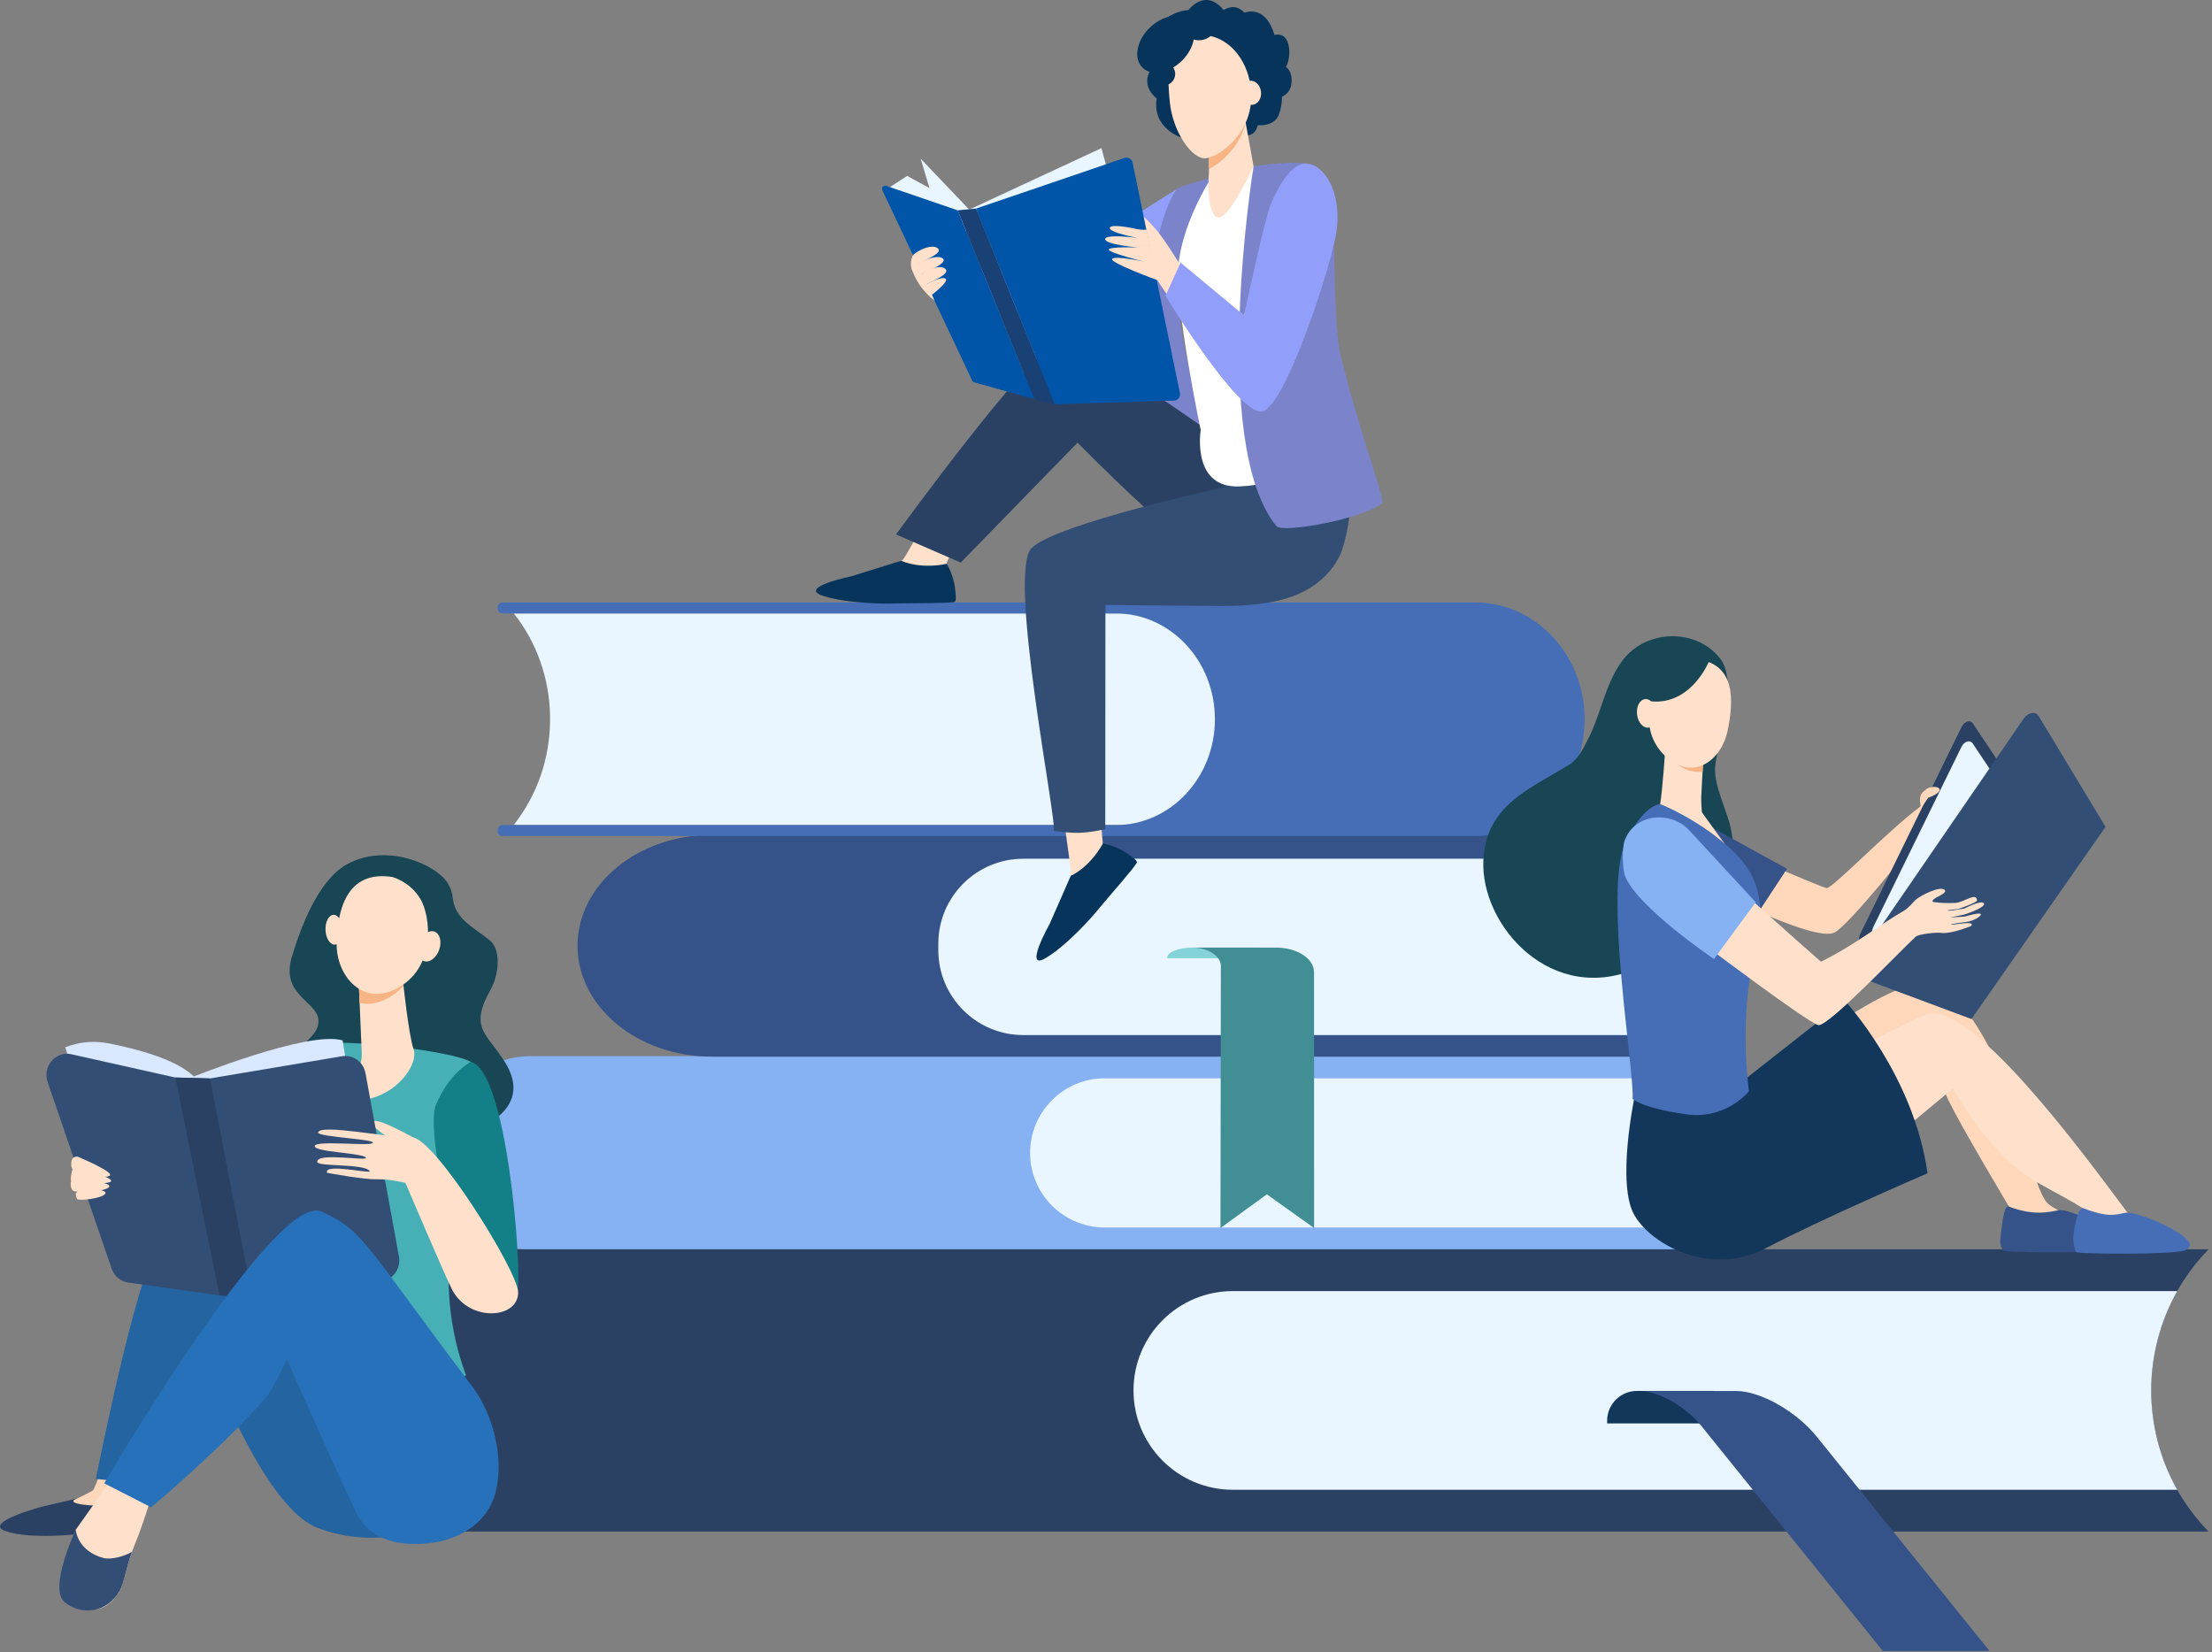 <svg width="241" height="180" viewBox="0 0 241 180" fill="none" xmlns="http://www.w3.org/2000/svg">
<rect x="0" y="0" width="241" height="180" fill="#808080" stroke="none"/>
<g clip-path="url(#clip0_37_13129)">
<path d="M187.359 136.148H57.823C52.876 136.148 48.865 132.509 48.865 128.021V123.188C48.865 118.7 52.876 115.061 57.823 115.061H187.359C181.434 120.938 181.331 129.917 187.121 135.904L187.359 136.15V136.148Z" fill="#86B1F2"/>
<path d="M185.545 117.477H120.36C115.872 117.477 112.232 121.116 112.232 125.604C112.232 130.092 115.872 133.731 120.36 133.731H185.55C182.503 128.745 182.51 122.449 185.545 117.475V117.477Z" fill="#E9F5FF"/>
<path d="M181.526 92.008C181.811 91.52 181.38 90.956 180.724 90.956H77.563C69.477 90.956 62.923 96.364 62.923 103.038C62.923 109.711 69.477 115.119 77.563 115.119H180.752C181.412 115.119 181.843 114.552 181.556 114.062C177.471 107.079 177.481 98.96 181.526 92.008Z" fill="#355389"/>
<path d="M180.704 93.556H111.489C106.376 93.556 102.231 97.701 102.231 102.814V103.508C102.231 108.621 106.376 112.766 111.489 112.766H180.852C177.751 106.609 177.717 99.709 180.704 93.556Z" fill="#E9F5FF"/>
<path d="M55.977 89.882H122.553C128.456 89.882 133.242 84.721 133.242 78.355C133.242 71.989 128.456 66.829 122.553 66.829H55.977C61.067 73.22 61.265 82.594 56.452 89.228L55.977 89.884V89.882Z" fill="#E9F5FF"/>
<path d="M132.366 78.356C132.366 71.99 127.525 66.829 121.554 66.829H54.767C54.456 66.829 54.204 66.558 54.206 66.226C54.209 65.898 54.459 65.635 54.767 65.635H160.715C167.306 65.635 172.648 71.33 172.648 78.357C172.648 85.384 167.306 91.079 160.715 91.079H54.767C54.459 91.079 54.209 90.815 54.206 90.488C54.203 90.157 54.454 89.886 54.767 89.886H121.554C127.525 89.886 132.366 84.725 132.366 78.359V78.356Z" fill="#466EB6"/>
<path d="M137.086 103.236H129.96C128.429 103.236 127.187 103.711 127.187 104.298V104.393H137.086V103.236Z" fill="#83D3D8"/>
<path d="M143.162 105.898C143.162 104.428 141.301 103.236 139.007 103.236H129.864C131.606 103.236 133.016 104.14 133.016 105.256L132.972 133.786L138.025 130.117L143.174 133.786L143.164 105.9L143.162 105.898Z" fill="#418F94"/>
<path d="M240.62 136.107H48.143C42.166 136.107 37.32 140.954 37.32 146.93V156.033C37.32 162.009 42.166 166.855 48.143 166.855H240.622L240.52 166.751C232.286 158.18 232.329 144.624 240.622 136.107H240.62Z" fill="#2A4163"/>
<path d="M237.214 140.659H134.319C128.342 140.659 123.496 145.505 123.496 151.481C123.496 157.458 128.342 162.304 134.319 162.304H237.212C233.43 155.603 233.435 147.354 237.214 140.659Z" fill="#E9F5FF"/>
<path d="M186.692 151.536H178.348C176.554 151.536 175.099 152.991 175.099 154.786V155.077H186.692V151.538V151.536Z" fill="#13375B"/>
<path d="M178.688 151.549C180.682 151.549 183.661 153.236 185.34 155.32L205.133 179.867L216.758 179.86L197.934 156.515C195.72 153.769 191.793 151.543 189.163 151.544L178.688 151.551V151.549Z" fill="#355389"/>
<path d="M4.513 164.16L8.569 163.213C8.569 163.213 11.858 163.421 14.928 162.798C14.928 162.798 15.236 163.614 15.369 165.297C15.393 165.588 14.975 167.033 14.687 167.078C13.643 167.238 11.805 167.057 8.545 167.132C8.545 167.132 3.413 167.738 0.668 166.832C-2.079 165.926 4.512 164.16 4.512 164.16H4.513Z" fill="#2A4163"/>
<path d="M49.322 97.775C49.547 100.128 51.523 100.959 53.365 102.449C54.602 103.45 54.389 106.15 53.444 107.828C51.05 112.078 53.089 112.602 55.019 115.722C59.667 123.239 45.265 124.9 43.555 125.461C41.845 126.02 40.687 126.7 39.676 126.586C36.63 126.248 33.841 121.918 32.295 117.913C30.748 113.908 34.504 113.696 34.695 111.395C34.887 109.095 30.492 108.6 31.795 104.255C33.205 99.554 35.195 95.57 37.838 94.14C42.212 91.776 47.527 94.249 48.736 96.148C49.095 96.714 49.273 97.26 49.322 97.773V97.775Z" fill="#184655"/>
<path d="M49.661 149.237C50.039 150.179 52.124 153.514 52.124 153.514L22.879 153.805L22.423 147.805C30.452 147.741 38.389 144.19 45.788 141.651C45.976 142.104 49.478 148.781 49.661 149.239V149.237Z" fill="#2771BA"/>
<path d="M28.93 126.226C28.93 126.226 30.5 115.14 33.025 113.99C35.551 112.838 49.23 114.434 51.278 115.684C53.325 116.935 49.914 129.953 49.392 133.595C49.36 133.813 49.327 134.032 49.292 134.248C48.428 139.505 48.927 144.884 50.782 149.858C43.297 152.131 41.356 153.381 33.328 153.158L30.332 135.625C30.332 135.625 27.95 127.139 28.93 126.227V126.226Z" fill="#46B0B6"/>
<path d="M43.888 106.693C43.888 106.693 44.517 112.796 45.057 114.292C45.596 115.789 43.612 118.835 40.377 119.678C37.142 120.52 39.496 116.427 39.42 114.843C39.343 113.262 39.03 105.771 39.03 105.771L43.888 106.693Z" fill="#FFE0CA"/>
<path d="M43.965 107.393C43.562 107.851 43.076 108.266 42.487 108.614C41.265 109.335 40.144 109.493 39.179 109.271C39.099 107.385 39.032 105.772 39.032 105.772L43.89 106.694C43.89 106.694 43.918 106.962 43.967 107.395L43.965 107.393Z" fill="#F8B484"/>
<path d="M42.756 95.546C42.756 95.546 44.665 96.05 45.789 97.913C46.913 99.776 47.535 105.164 43.53 107.525C39.525 109.886 36.606 106.238 36.68 102.786C36.753 99.333 37.655 94.753 42.754 95.546H42.756Z" fill="#FFE0CA"/>
<path d="M35.465 101.339C35.508 102.236 35.967 102.94 36.488 102.914C37.009 102.887 37.396 102.138 37.352 101.242C37.309 100.345 36.851 99.641 36.33 99.667C35.809 99.694 35.423 100.443 35.466 101.339H35.465Z" fill="#FFE0CA"/>
<path d="M45.68 102.712C45.363 103.599 45.591 104.492 46.189 104.706C46.787 104.921 47.527 104.375 47.844 103.488C48.16 102.601 47.932 101.708 47.334 101.493C46.737 101.279 45.996 101.825 45.68 102.712Z" fill="#FFE0CA"/>
<path d="M51.278 115.682C51.278 115.682 48.946 116.906 47.516 120.32C46.086 123.735 50.957 141.154 51.995 142.27C53.034 143.385 55.908 143.56 56.397 140.832C56.888 138.103 55.235 116.543 51.278 115.682Z" fill="#128086"/>
<path d="M37.328 113.35L41.349 137.5L25.696 140.024L20.727 117.433C20.727 117.433 33.605 112.219 37.329 113.35H37.328Z" fill="#D9E8FF"/>
<path d="M7.114 114.096C8.609 113.506 10.24 113.358 11.819 113.666C14.748 114.239 19.405 115.426 21.274 117.435C24.094 120.467 26.705 140.519 26.705 140.519L14.535 137.79L7.112 114.096H7.114Z" fill="#D9E8FF"/>
<path d="M48.979 155.408C46.933 149.725 23.745 129.037 17.607 130.629L20.903 143.246C20.903 143.246 27.792 163.784 34.542 166.434C41.293 169.083 47.614 166.093 47.614 166.093C47.614 166.093 51.023 161.092 48.977 155.408H48.979Z" fill="#2464A1"/>
<path d="M40.652 122.216C40.364 122.794 42.207 123.825 42.743 124.214C43.279 124.604 45.501 124.202 45.501 124.202C45.501 124.202 40.973 121.572 40.652 122.216Z" fill="#FFE0CA"/>
<path d="M20.841 149.256C20.841 149.256 14.95 161.5 14.93 162.775C14.901 164.611 6.409 164.109 8.254 163.323C8.678 163.141 10.014 162.466 10.117 162.377C10.664 161.905 15.556 146.699 15.556 146.699L20.841 149.256Z" fill="#FFD7BA"/>
<path d="M22.721 134.607C22.436 134.293 19.45 133.107 17.15 135.971C14.851 138.836 10.445 161.128 10.445 161.128L15.864 161.659C15.864 161.659 29.35 141.919 22.721 134.607Z" fill="#2464A1"/>
<path d="M5.192 117.89L12.163 138.212C12.443 139.027 13.138 139.613 13.966 139.73C20.5 140.654 23.911 141.125 23.911 141.125C23.911 141.125 25.186 141.191 26.538 141.208L41.497 139.612C42.799 139.473 43.706 138.212 43.464 136.881L39.823 116.928C39.598 115.696 38.464 114.873 37.269 115.073L22.877 117.492C21.605 117.457 20.367 117.424 19.095 117.39L7.773 114.855C6.061 114.472 4.608 116.182 5.194 117.89H5.192Z" fill="#334E75"/>
<path d="M35.639 127.775C35.639 127.775 39.654 128.519 41.025 128.478C42.396 128.436 44.174 128.869 44.174 128.869C44.174 128.869 48.656 139.407 49.298 140.582C51.218 144.092 56.538 143.677 56.45 140.75C56.38 138.425 47.291 123.843 44.873 123.916C42.458 123.99 34.892 122.411 34.665 123.372C34.544 123.89 41.632 124.131 40.513 124.571C39.819 124.844 34.271 124.219 34.291 124.872C34.311 125.525 39.303 125.586 39.841 126.094C40.379 126.6 34.527 125.473 34.56 126.582C34.577 127.139 39.714 126.736 40.277 127.584C40.512 127.937 35.211 126.675 35.637 127.774L35.639 127.775Z" fill="#FFE0CA"/>
<path d="M8.567 126.054C8.253 125.917 7.886 126.095 7.808 126.428C7.728 126.769 7.712 127.182 7.966 127.455C8.469 127.996 11.982 128.514 12 127.993C12.015 127.592 9.658 126.525 8.567 126.054Z" fill="#FFE0CA"/>
<path d="M7.885 127.418C7.885 127.418 7.532 128.735 7.836 128.745C8.141 128.757 11.942 129.133 12.11 128.68C12.278 128.229 8.372 127.152 7.885 127.417V127.418Z" fill="#FFE0CA"/>
<path d="M7.72 128.777C7.72 128.777 7.611 129.361 7.926 129.699C8.241 130.037 11.778 129.816 11.908 129.255C12.038 128.692 7.844 128.346 7.72 128.777Z" fill="#FFE0CA"/>
<path d="M8.259 130.012C8.259 130.012 8.254 130.458 8.432 130.649C8.611 130.841 11.224 130.576 11.484 130.019C11.744 129.461 8.562 129.434 8.259 130.012Z" fill="#FFE0CA"/>
<path d="M17.122 160.92C17.122 160.92 15.874 165.435 14.622 168.422C13.801 170.376 13.59 172.326 13.047 173.301C11.673 175.768 9.429 175.867 7.645 174.385C5.862 172.903 8.254 166.652 8.254 166.652L13.883 158.733L17.122 160.92Z" fill="#FFE0CA"/>
<path d="M13.047 173.301C13.53 172.434 13.753 170.799 14.37 169.074C13.51 169.574 12.065 169.95 11.279 169.74C8.399 168.971 8.254 166.65 8.254 166.65C8.254 166.65 5.252 173.058 7.035 174.54C8.818 176.021 11.675 175.767 13.047 173.299V173.301Z" fill="#334E75"/>
<path d="M22.879 117.492L27.489 141.348L24.714 141.181L23.911 141.125L19.097 117.392L22.879 117.492Z" fill="#2A4163"/>
<path d="M38.936 165.039C40.514 167.942 43.658 168.394 46.49 168.155C49.622 167.892 53.069 166.179 53.995 162.584C54.984 158.745 53.682 153.992 51.403 150.98C39.733 135.56 39.643 134.04 34.997 131.992C29.981 129.78 11.354 161.603 11.354 161.603L16.47 164.217C16.47 164.217 24.143 157.804 29.045 152.181C29.621 151.52 31.261 148.099 31.261 148.099C31.261 148.099 37.894 163.118 38.936 165.037V165.039Z" fill="#2771BA"/>
<path d="M188.438 92.331C188.438 92.331 198.16 96.568 199.018 96.756C199.555 96.874 205.735 90.47 209.103 87.967C209.259 87.851 209.857 87 210.025 86.915C212.029 85.908 208.642 91.708 208.642 91.708C208.642 91.708 201.473 100.823 199.852 101.605C197.814 102.586 187.749 97.61 187.809 97.322L188.436 92.331H188.438Z" fill="#FFD7BA"/>
<path d="M186.897 83.231C187.314 80.366 189.304 74.268 187.469 71.829C184.889 68.4 179.439 68.548 176.863 71.844C175.683 73.354 175.044 75.207 174.421 77.019C174.02 78.189 173.614 79.366 173.048 80.469C172.541 81.455 171.962 82.687 171 83.286C166.72 85.951 161.927 87.67 161.617 93.674C161.251 100.796 169.054 109.708 178.634 105.394C182.302 103.743 187.106 98.404 188.675 94.71C189.382 93.045 189.042 93.22 188.653 90.681C188.303 88.409 186.559 85.539 186.897 83.231Z" fill="#184655"/>
<path d="M181.684 87.492L194.699 94.653L191.629 99.313C191.629 99.313 181.831 95.579 179.85 95.045C177.869 94.51 179.428 87.297 181.684 87.492Z" fill="#355389"/>
<path d="M181.461 81.278C181.461 81.278 181.123 86.234 180.87 87.624C180.609 89.059 180.451 95.038 183.436 95.768C186.422 96.498 185.3 88.404 185.35 86.952C185.4 85.5 185.691 80.786 185.691 80.786L181.461 81.278Z" fill="#FFE0CA"/>
<path d="M181.418 81.873C181.643 82.206 181.912 82.527 182.232 82.828C183.332 83.865 184.464 84.203 185.497 84.069C185.59 82.425 185.691 80.786 185.691 80.786L181.461 81.278C181.461 81.278 181.446 81.505 181.42 81.873H181.418Z" fill="#F8B484"/>
<path d="M184.546 71.791C184.546 71.791 182.73 71.849 181.341 73.284C179.953 74.718 178.29 79.404 181.398 82.336C184.504 85.267 187.578 82.748 188.218 79.647C188.859 76.547 189.279 72.129 184.544 71.791H184.546Z" fill="#FFE0CA"/>
<path d="M186.249 71.938C186.249 71.938 184.355 76.826 179.881 76.413C177.855 76.226 177.396 78.993 177.396 78.993C177.396 78.993 179.054 72.422 181.135 71.445C183.216 70.468 186.251 71.938 186.251 71.938H186.249Z" fill="#184655"/>
<path d="M180.457 77.594C180.559 78.452 180.173 79.203 179.592 79.271C179.012 79.339 178.46 78.7 178.358 77.843C178.256 76.985 178.643 76.234 179.224 76.166C179.803 76.098 180.356 76.737 180.457 77.594Z" fill="#FFE0CA"/>
<path d="M213.711 79.201L202.693 101.713C202.43 102.251 202.512 102.873 202.873 103.085L210.922 107.799L220.984 87.849C220.984 87.849 216.601 81.29 214.956 78.831C214.651 78.376 214.025 78.563 213.712 79.201H213.711Z" fill="#2A4163"/>
<path d="M204.107 100.974L213.694 81.385C214.007 80.746 214.633 80.559 214.938 81.013C216.273 83.011 218.292 86.033 219.744 88.204L210.713 106.11L204.287 102.346C203.926 102.134 203.844 101.512 204.107 100.974Z" fill="#E9F5FF"/>
<path d="M209.344 86.486C209.457 86.29 209.98 85.86 210.2 85.802C210.666 85.679 211.227 85.697 211.32 85.995C211.455 86.431 210.08 86.912 210.08 86.912L209.332 87.996C209.332 87.996 208.984 87.112 209.344 86.485V86.486Z" fill="#FFD7BA"/>
<path d="M181.083 86.288C181.083 86.288 184.476 89.09 185.45 90.064C186.415 91.029 188.107 92.21 188.107 92.21L185.365 88.416L183.627 86.794L181.083 86.288Z" fill="#FFE0CA"/>
<path d="M223.191 131.196C222.665 130.759 222.184 129.508 221.991 128.959C220.851 123.057 215.46 107.099 209.589 107.099C204.473 107.099 188.674 119.488 181.286 126.65C179.152 128.718 179.297 126.963 180.604 127.446C181.384 127.734 186.66 136.509 187.504 136.547C190.084 136.665 192.47 134.937 194.622 133.735C197.905 131.902 200.188 129.813 202.096 126.965C206.928 119.751 208.74 115.506 210.195 112.744C210.195 112.744 211.568 118.423 212.241 119.791C213.76 122.883 218.305 130.501 220.083 133.469L227.055 133.279C227.055 133.279 223.872 131.764 223.191 131.195V131.196Z" fill="#FFD7BA"/>
<path d="M210.043 110.395C210.043 110.395 186.629 121.308 185.15 125.058C183.672 128.809 184.809 134.379 188.22 135.516C191.629 136.653 212.772 118.579 212.772 118.579C212.772 118.579 215.5 123.58 219.364 126.991C221.425 128.809 224.908 130.292 226.896 131.623C228.637 132.79 229.026 133.925 229.026 133.925L233.914 134.153C233.914 134.153 233.09 133.872 231.612 131.879C226.621 125.153 215.043 109.518 210.043 110.395Z" fill="#FFE0CA"/>
<path d="M201.007 109.032C201.007 109.032 208.528 117.141 210.005 127.825C210.005 127.825 198.222 132.903 192.424 135.971C186.627 139.041 180.148 135.858 178.102 132.447C176.056 129.037 178.102 119.432 178.102 119.432L190.151 117.555L201.007 109.03V109.032Z" fill="#13375B"/>
<path d="M218.853 131.442C218.254 131.214 218.044 134.246 217.946 134.922C217.834 135.683 218.199 136.199 218.29 136.262C218.538 136.433 228.194 136.625 230.042 136.129C230.167 136.095 230.428 135.939 230.473 135.899C231.83 134.715 225.555 131.579 224.29 131.842C223.165 132.075 221.548 132.471 218.853 131.444V131.442Z" fill="#355389"/>
<path d="M180.888 87.605C180.888 87.605 179.052 87.588 177.088 91.82C174.674 97.02 178.118 116.868 177.869 119.699C177.869 119.699 178.719 120.678 183.677 121.394C188.069 122.028 190.552 118.892 190.552 118.892C190.552 118.892 189.435 111.229 191.128 104.021C192.046 100.115 192.53 96.328 188.904 92.815C185.28 89.304 180.89 87.606 180.89 87.606L180.888 87.605Z" fill="#466EB6"/>
<path d="M226.959 131.631C226.36 131.403 225.844 134.323 225.888 135.037C225.937 135.804 226.132 136.362 226.223 136.425C226.471 136.597 236.137 136.738 237.983 136.242C238.108 136.209 238.369 136.052 238.414 136.011C239.771 134.827 232.794 131.867 231.529 132.13C230.403 132.363 229.654 132.656 226.959 131.629V131.631Z" fill="#466EB6"/>
<path d="M220.496 78.269L202.234 104.862C201.813 105.474 201.913 106.22 202.442 106.418L214.793 111.021L229.401 90.082L222.113 78.006C221.785 77.461 220.961 77.596 220.498 78.27L220.496 78.269Z" fill="#334E75"/>
<path d="M216.155 98.431C215.92 97.978 214.024 98.983 214.024 98.983C214.024 98.983 212.336 99.276 212.216 99.213C212.081 99.141 213.349 99.037 213.349 99.037C213.349 99.037 215.424 98.327 215.4 98.096C215.306 97.139 214.007 98.331 212.988 98.374C212.211 98.407 211.367 98.374 210.618 98.267C210.32 98.099 211.079 97.723 211.079 97.723C211.079 97.723 212.076 97.275 211.918 97.012C211.53 96.375 209.198 97.587 208.706 98.036C208.377 98.337 207.967 98.922 207.395 99.246C204.902 100.656 201.916 103.074 198.392 104.772C197.225 103.791 185.963 93.683 185.68 93.438L179.528 98.282C179.528 98.282 197.173 111.72 198.154 111.689C199.385 111.649 206.73 103.896 208.718 102.05C209.019 101.77 210.907 101.56 211.427 101.632C212.58 101.793 214.744 100.888 214.744 100.888C215.41 100.184 212.287 100.894 212.584 100.711C212.715 100.63 213.478 100.553 214.238 100.443C215.013 100.332 215.713 99.889 215.808 99.677C215.993 99.263 214.069 99.857 214.069 99.857L212.464 99.956L213.999 99.642C213.999 99.642 216.384 98.872 216.156 98.431H216.155Z" fill="#FFE0CA"/>
<path d="M183.951 90.361C181.962 88.327 178.14 88.622 177.023 91.527C176.713 92.334 176.726 94.653 177.079 95.505C178.494 98.915 186.741 104.485 186.741 104.485L191.288 98.291L183.951 90.361Z" fill="#86B1F2"/>
<path d="M102.227 31.111C102.227 30.85 102.549 29.165 102.549 29.165C102.549 29.165 101.8 26.776 101.723 26.771C100.18 26.66 99.016 27.709 99.278 29.12L99.293 29.167C100.092 31.716 102.241 33.61 104.871 34.081C105.47 34.19 106.105 34.301 106.756 34.416C106.449 33.392 106.261 32.347 106.271 31.271C104.017 31.253 102.229 31.208 102.229 31.111H102.227Z" fill="#FFE0CA"/>
<path d="M128.318 20.57C128.274 20.442 114.753 29.237 114.753 29.237C114.753 29.237 108.982 29.294 104.718 29.257C104.707 30.544 104.915 31.797 105.254 33.024C109.466 33.822 114.267 34.664 115.359 34.579C117.394 34.423 127.597 29.332 127.597 29.332C127.597 29.332 128.349 20.665 128.316 20.57H128.318Z" fill="#929FFA"/>
<path d="M128.469 53.411C128.441 53.19 125.584 43.393 125.286 34.618C125.055 27.812 127.162 21.712 128.241 20.599C128.641 20.183 132.351 19.292 132.351 19.292L131 21.536C129.626 24.13 129.253 26.425 128.657 29.352C126.928 37.837 134.697 54.818 134.302 54.928C133.861 55.049 128.577 54.282 128.467 53.413L128.469 53.411Z" fill="#7B84CA"/>
<path d="M98.836 19.164L96.462 20.712L103.559 32.655L105.788 22.957L98.836 19.164Z" fill="#E9F5FF"/>
<path d="M100.303 17.284L103.285 27.196L105.674 22.914L100.303 17.284Z" fill="#E9F5FF"/>
<path d="M120 16.141L122.293 24.463L105.391 22.93L120 16.141Z" fill="#E9F5FF"/>
<path d="M110.358 51.353C110.358 51.353 103.175 60.13 103.155 61.405C103.126 63.241 94.636 62.737 96.479 61.953C96.904 61.771 98.239 61.095 98.342 61.007C98.89 60.534 104.55 49.457 104.55 49.457L110.356 51.355L110.358 51.353Z" fill="#FFE0CA"/>
<path d="M92.738 62.789L98.199 61.089C98.199 61.089 100.083 62.049 103.153 61.425C103.153 61.425 103.954 62.712 104.087 64.395C104.11 64.686 104.254 65.547 103.966 65.59C102.922 65.75 100.032 65.684 96.772 65.757C96.772 65.757 92.38 65.808 89.634 64.901C86.887 63.995 92.737 62.785 92.737 62.785L92.738 62.789Z" fill="#07345A"/>
<path d="M145.14 53.449C145.14 53.449 138.677 51.973 132.636 47.653C125.647 42.653 117.783 37.454 114.676 37.877C112.176 38.218 97.626 58.224 97.626 58.224L104.673 61.294L117.403 48.222C117.403 48.222 130.408 61.628 134.68 62.544C144.411 64.628 147.52 57.453 145.138 53.451L145.14 53.449Z" fill="#2A4163"/>
<path d="M96.13 20.715L105.93 41.478C105.975 41.573 106.06 41.641 106.162 41.665L112.707 43.484L104.342 22.915L96.548 20.246C96.263 20.148 96 20.441 96.128 20.714L96.13 20.715Z" fill="#0055A8"/>
<path d="M129.484 1.098C129.484 1.098 131.296 -1.371 133.317 1.098C133.317 1.098 134.519 0.207 135.592 1.386C135.592 1.386 137.843 0.385 138.855 3.811C138.855 3.811 140.031 3.432 140.372 4.842C140.712 6.253 140.106 7.299 140.106 7.299C140.106 7.299 140.846 7.72 140.707 9.075C140.587 10.227 139.683 10.515 139.683 10.515C139.683 10.515 139.673 12.433 138.927 13.104C138.181 13.775 137.034 13.643 137.034 13.643C137.034 13.643 136.868 14.704 135.902 14.734C134.936 14.764 133.64 14.005 132.624 14.549C131.609 15.093 128.782 15.013 128.782 15.013C128.782 15.013 125.494 14.023 126.022 10.723C126.022 10.723 124.199 9.455 125.406 7.5C125.406 7.5 124.009 4.862 125.869 2.964C127.728 1.066 129.486 1.098 129.486 1.098H129.484Z" fill="#07345A"/>
<path d="M119.508 79.251C119.508 79.251 119.906 90.05 120.152 91.878C120.397 93.698 115.569 99.183 116.187 97.275C116.328 96.836 116.694 95.384 116.694 95.249C116.698 94.525 114.905 82.208 114.905 82.208L119.508 79.253V79.251Z" fill="#FFE0CA"/>
<path d="M114.365 100.648L116.664 95.411C116.664 95.411 118.625 94.618 120.169 91.893C120.169 91.893 121.665 92.133 123.024 93.137C123.258 93.31 124.003 93.766 123.846 94.012C123.283 94.905 121.336 97.042 119.253 99.553C119.253 99.553 116.411 102.9 113.926 104.379C111.44 105.857 114.364 100.648 114.364 100.648H114.365Z" fill="#07345A"/>
<path d="M114.792 90.503C115.296 89.991 109.683 62.366 112.404 59.699C115.128 57.032 133.319 53.106 133.319 53.106L135.706 44.694C135.706 44.694 143.312 46.925 146.39 51.515C148.073 54.025 146.352 59.749 146.049 60.381C143.45 65.792 137.031 66.065 132.361 66.016C128.065 65.972 120.437 65.913 120.437 65.913L120.419 90.334C120.419 90.334 118.542 90.788 117.066 90.731C115.045 90.653 114.792 90.503 114.792 90.503Z" fill="#334E75"/>
<path d="M131.655 19.882L136.581 18.113C136.581 18.113 136.73 18.121 136.774 18.114C137.304 18.048 143.117 37.069 145.013 44.264C146.909 51.459 144.426 50.094 144.426 50.094C144.426 50.094 140.079 52.803 135.023 52.993C129.766 53.191 130.818 46.855 130.818 46.855C130.818 46.855 128.049 33.625 128.374 29.123C128.699 24.62 131.655 19.882 131.655 19.882Z" fill="white"/>
<path d="M131.734 16.014L131.714 18.438L131.71 18.869C131.71 18.869 131.376 23.021 132.564 23.662C133.753 24.303 136.578 18.113 136.578 18.113L135.3 11.071L131.734 16.016V16.014Z" fill="#FFE0CA"/>
<path d="M135.714 13.36C135.121 15.9 133.165 17.663 131.715 18.434L131.734 16.014L135.3 11.069L135.712 13.358L135.714 13.36Z" fill="#F8B484"/>
<path d="M131.833 3.918C129.524 3.437 127.352 5.206 127.304 7.529C127.282 8.539 127.307 9.803 127.455 11.168C127.811 14.454 129.912 17.429 131.402 17.241C132.891 17.053 136.736 14.407 136.295 9.734C136.022 6.849 134.257 4.42 131.833 3.916V3.918Z" fill="#FFE0CA"/>
<path d="M135.245 10.244C135.336 10.967 135.89 11.493 136.481 11.418C137.072 11.343 137.479 10.695 137.385 9.973C137.294 9.25 136.739 8.724 136.148 8.799C135.558 8.874 135.151 9.522 135.243 10.244H135.245Z" fill="#FFE0CA"/>
<path d="M125.178 3.104C123.794 4.517 123.49 6.437 124.498 7.391C125.507 8.345 127.445 7.973 128.829 6.56C130.212 5.147 130.517 3.227 129.508 2.273C128.501 1.319 126.561 1.69 125.178 3.104Z" fill="#07345A"/>
<path d="M129.325 3.593C129.392 4.123 130.086 4.471 130.875 4.371C131.664 4.271 132.248 3.76 132.182 3.231C132.115 2.701 131.421 2.353 130.632 2.453C129.843 2.553 129.258 3.064 129.325 3.593Z" fill="#07345A"/>
<path d="M125.592 8.206C125.679 8.887 126.295 9.37 126.967 9.285C127.64 9.2 128.116 8.579 128.029 7.898C127.943 7.217 127.327 6.734 126.654 6.819C125.982 6.904 125.506 7.525 125.592 8.206Z" fill="#07345A"/>
<path d="M136.578 18.113C136.578 18.113 141.399 17.331 143.021 18.02C144.051 18.458 145.363 27.203 145.363 27.203C145.363 27.203 145.416 36.046 146.019 38.539C148.062 46.993 150.917 54.396 150.595 54.812C148.498 56.537 139.724 58.135 139.059 57.313C131.697 48.242 136.578 18.113 136.578 18.113Z" fill="#7B84CA"/>
<path d="M144.629 27.078C144.629 27.078 139.8 42.004 137.687 43.569C135.574 45.134 126.072 30.487 126.072 30.487C126.072 30.487 121.867 28.1 121.567 28.075C120.375 27.975 124.054 27.361 124.054 27.361L124.509 23.554C124.509 23.554 124.689 23.582 125.787 24.819C127.272 26.492 128.563 29.086 129.169 29.522L135.535 34.353L138.774 24.01L144.627 27.08L144.629 27.078Z" fill="#FFE0CA"/>
<path d="M104.343 22.916L106.343 22.721L114.909 44.042L112.707 43.484L104.343 22.916Z" fill="#194176"/>
<path d="M123.396 17.721L128.552 42.823C128.637 43.238 128.329 43.629 127.905 43.642L114.91 44.044L106.343 22.723L122.509 17.213C122.897 17.08 123.315 17.319 123.398 17.721H123.396Z" fill="#0055A8"/>
<path d="M128.631 28.613L126.982 32.222C126.982 32.222 135.081 45.55 137.582 44.811C140.082 44.072 144.8 29.637 145.538 25.658C146.277 21.679 144.742 18.383 142.696 17.872C140.65 17.361 139.059 20.827 138.433 22.305C137.808 23.783 135.534 34.355 135.534 34.355L128.629 28.614L128.631 28.613Z" fill="#929FFA"/>
<path d="M99.837 28.811C99.837 28.811 99.534 28.278 99.436 27.952C99.34 27.627 101.332 26.495 102.121 27.011C102.91 27.527 100.803 28.311 99.837 28.811Z" fill="#FFE0CA"/>
<path d="M99.92 30.116C99.92 30.116 99.419 29.59 99.322 29.265C99.226 28.941 101.878 27.606 102.667 28.12C103.456 28.636 100.886 29.617 99.92 30.116Z" fill="#FFE0CA"/>
<path d="M100.829 31.025C100.829 31.025 100.328 30.499 100.232 30.174C100.133 29.848 102.128 28.718 102.917 29.233C103.706 29.75 101.795 30.527 100.829 31.025Z" fill="#FFE0CA"/>
<path d="M124.937 25.032H124.522C124.326 25.032 124.131 25.012 123.938 24.969C123.174 24.802 121.081 24.386 120.919 24.804C120.721 25.315 123.931 25.913 123.931 25.913C123.931 25.913 120.407 25.458 120.407 26.054C120.407 26.65 123.988 26.963 123.988 26.963C123.988 26.963 120.861 26.85 120.805 27.191C120.748 27.532 124.64 28.498 124.64 28.498C124.64 28.498 121.485 27.816 121.173 28.213C120.86 28.611 126.117 30.529 126.117 30.529L124.933 25.03L124.937 25.032Z" fill="#FFE0CA"/>
<path d="M100.829 31.025C100.829 31.025 102.552 30.053 103.008 30.356C103.463 30.659 101.53 32.117 101.53 32.117L101.761 32.65C101.761 32.65 100.526 31.694 100.829 31.025Z" fill="#FFE0CA"/>
</g>
<defs>
<clipPath id="clip0_37_13129">
<rect width="240.62" height="179.865" fill="white"/>
</clipPath>
</defs>
</svg>
